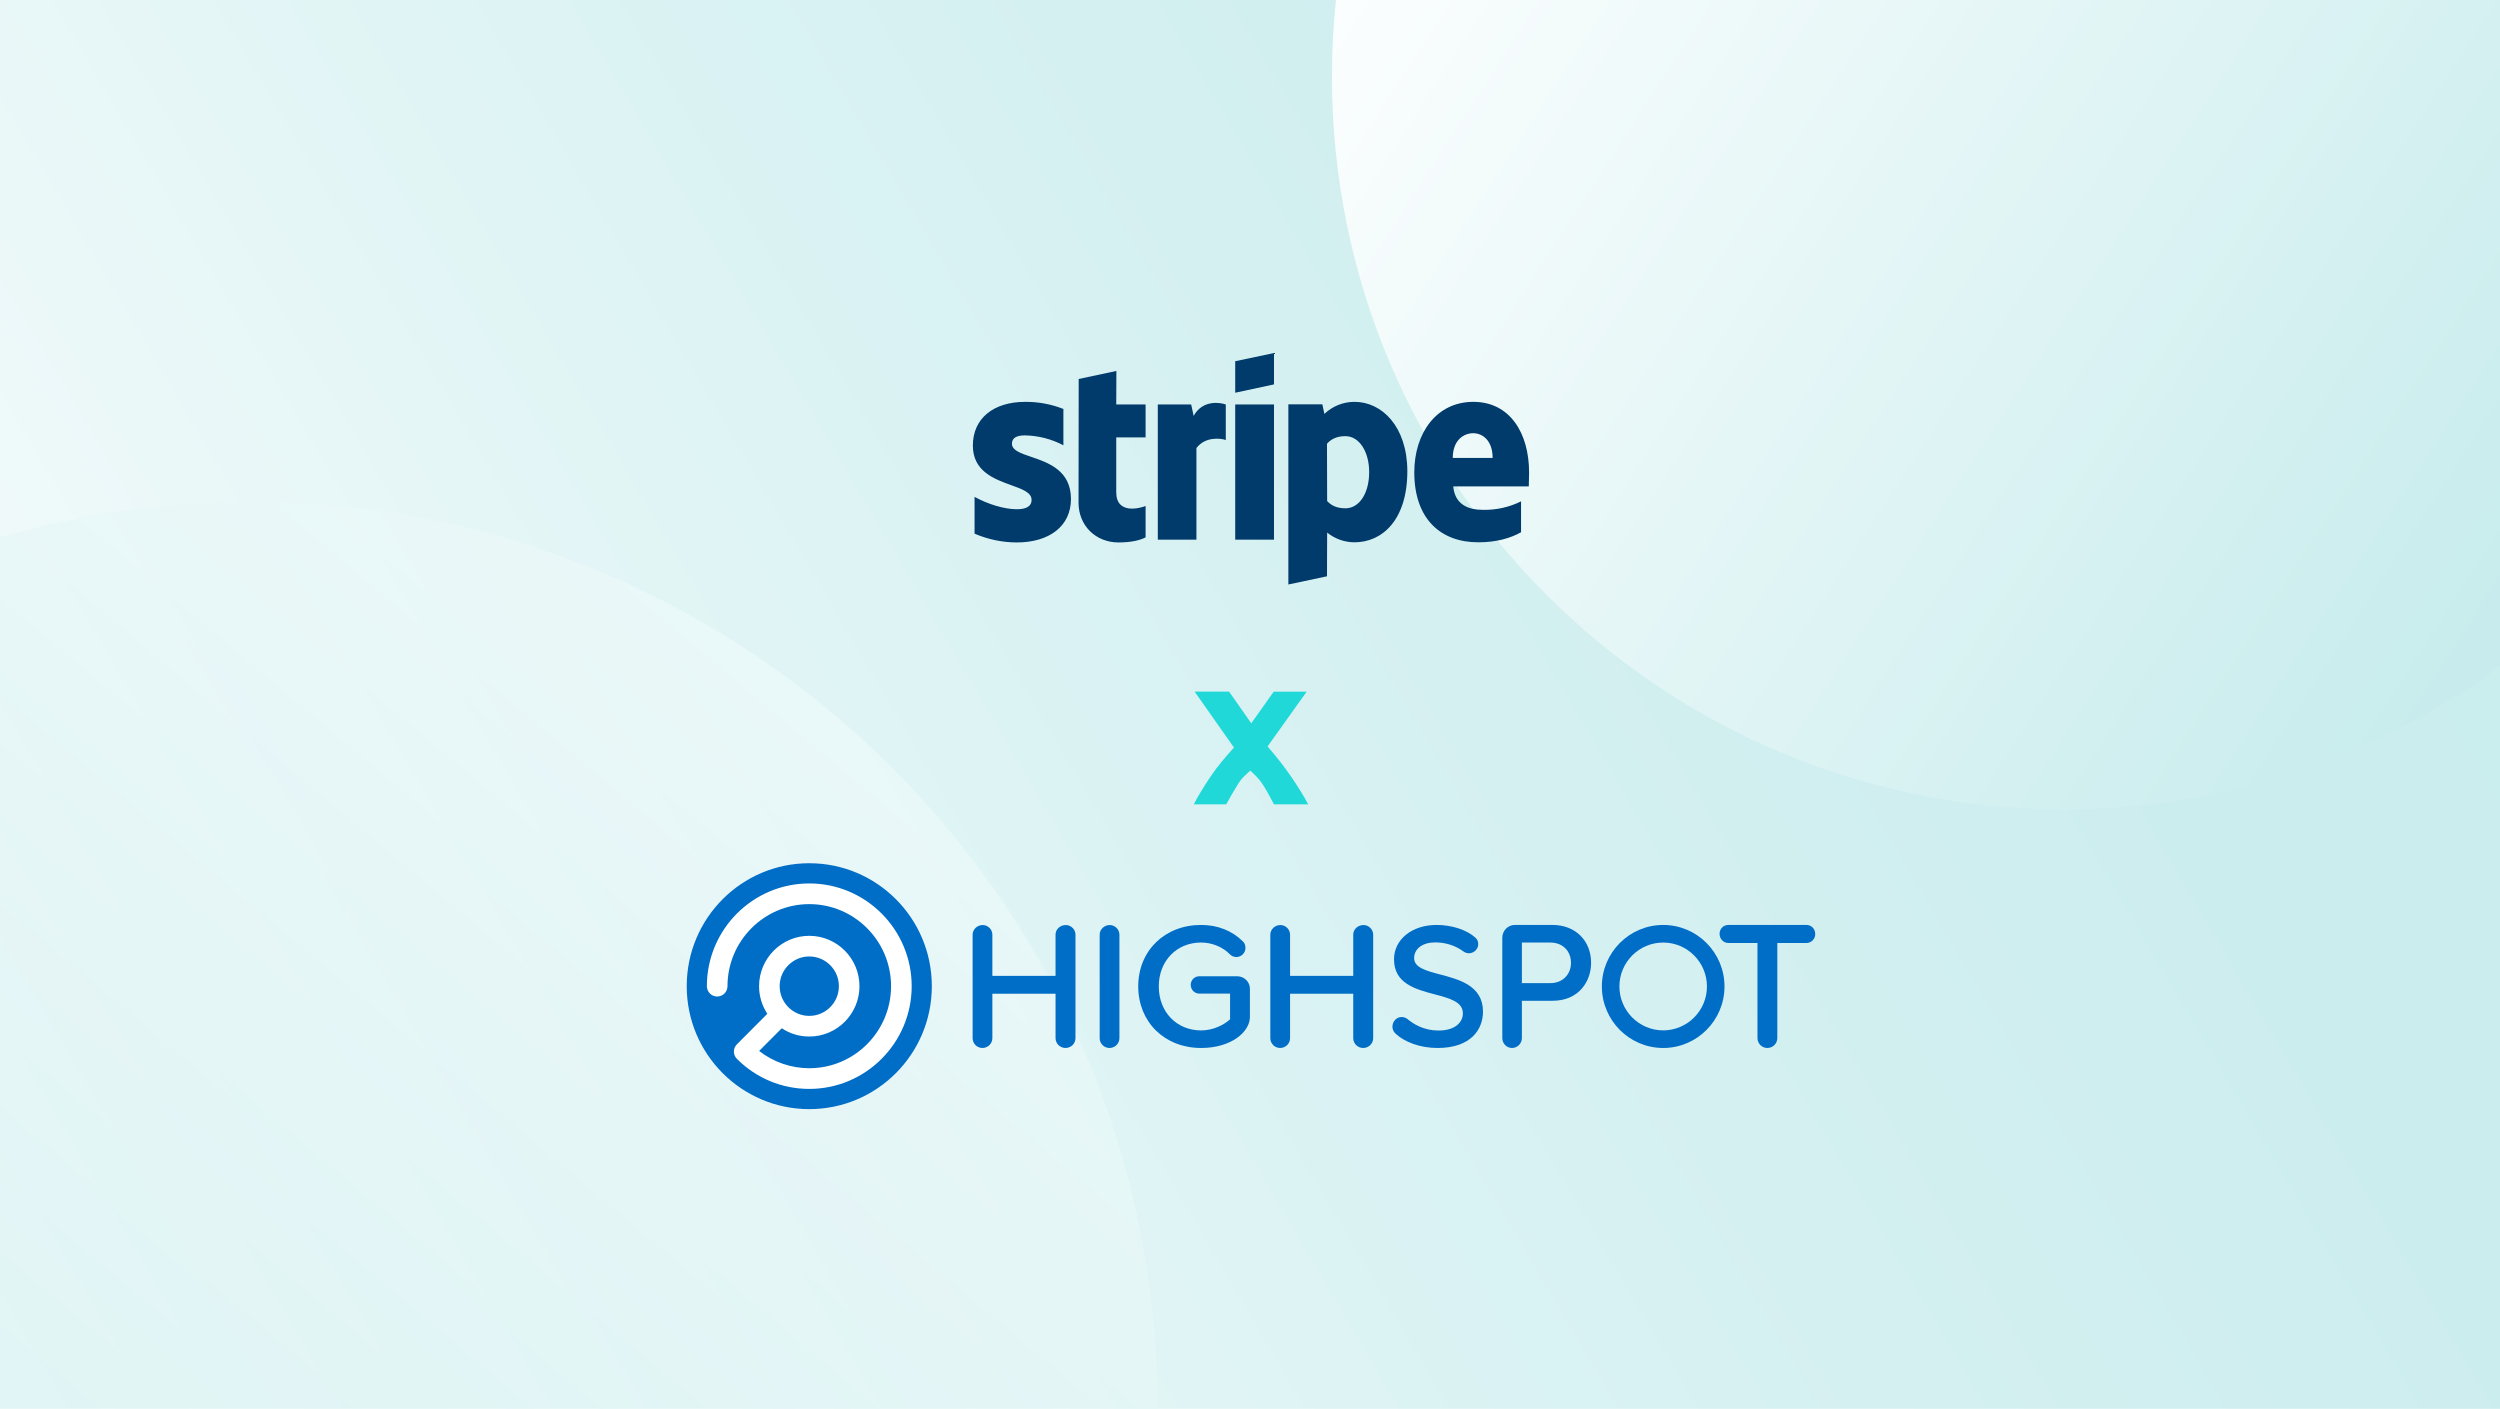 <svg fill="none" height="275" viewBox="0 0 488 275" width="488" xmlns="http://www.w3.org/2000/svg" xmlns:xlink="http://www.w3.org/1999/xlink"><linearGradient id="a" gradientUnits="userSpaceOnUse" x1="-9.895" x2="495.825" y1="287.51" y2="-10.52"><stop offset="0" stop-color="#fff"/><stop offset=".15" stop-color="#f1fafa"/><stop offset=".46" stop-color="#daf2f3"/><stop offset=".75" stop-color="#ccedee"/><stop offset="1" stop-color="#c8eced"/></linearGradient><linearGradient id="b"><stop offset="0" stop-color="#fff"/><stop offset=".8" stop-color="#c8eced"/></linearGradient><linearGradient id="c" gradientUnits="userSpaceOnUse" x1="228.81" x2="-59.07" xlink:href="#b" y1="60.71" y2="403.79"/><linearGradient id="d" gradientUnits="userSpaceOnUse" x1="282.22" x2="566.06" xlink:href="#b" y1="-63.44" y2="120.89"/><clipPath id="e"><path d="m0 0h488v275h-488z"/></clipPath><path d="m0 0h488v275h-488z" fill="#fff"/><g clip-path="url(#e)"><path d="m0 0h488v275h-488z" fill="#fff"/><path d="m494.665 287.5v-300h-500v300z" fill="url(#a)"/><path d="m49 452c97.754 0 177-79.246 177-177s-79.246-177-177-177c-97.754 0-177 79.246-177 177s79.246 177 177 177z" fill="url(#c)" opacity=".6"/><path d="m403 158c78.977 0 143-64.023 143-143s-64.023-143-143-143-143 64.023-143 143 64.023 143 143 143z" fill="url(#d)"/><path clip-rule="evenodd" d="m248.683 75.033-7.57 1.629v-6.152l7.57-1.599zm15.744 3.408c-2.2-.009-4.319.835-5.911 2.353l-.392-1.87h-6.636v35.167l7.54-1.598.031-8.536c1.509 1.226 3.393 1.897 5.338 1.9 5.399 0 10.315-4.343 10.315-13.903-.031-8.747-5.007-13.512-10.285-13.512zm-1.81 20.78c-1.779 0-2.835-.633-3.558-1.417l-.031-11.189c.785-.875 1.87-1.478 3.589-1.478 2.745 0 4.645 3.076 4.645 7.027 0 4.041-1.87 7.057-4.645 7.057zm35.861-6.967c0-7.721-3.74-13.813-10.888-13.813-7.178 0-11.521 6.092-11.521 13.753 0 9.078 5.127 13.663 12.486 13.663 3.589 0 6.303-.815 8.354-1.961v-6.032c-2.295 1.136-4.829 1.704-7.389 1.659-2.926 0-5.519-1.025-5.851-4.584h14.748c0-.164.011-.535.023-.964v-.003-.004-.002l.001-.005v-.001c.017-.591.037-1.288.037-1.706zm-14.899-2.865c0-3.408 2.081-4.826 3.981-4.826 1.84 0 3.8 1.417 3.8 4.826zm-34.896-10.435h-7.57v26.39h7.57zm-16.165 0 .482 2.232c1.78-3.257 5.308-2.594 6.273-2.232v6.937c-.935-.332-3.951-.754-5.73 1.568v17.885h-7.54v-26.39zm-14.598-6.545-7.359 1.568-.03 24.158c0 4.464 3.348 7.751 7.811 7.751 2.474 0 4.283-.452 5.278-.995v-6.122c-.965.392-5.73 1.779-5.73-2.684v-10.707h5.73v-6.424h-5.73zm-17.825 12.577c-1.598 0-2.563.452-2.563 1.629 0 1.284 1.661 1.849 3.722 2.55 3.359 1.143 7.78 2.646 7.799 8.217 0 5.399-4.313 8.505-10.586 8.505-2.833-.009-5.634-.594-8.234-1.719v-7.178c2.534 1.387 5.731 2.413 8.234 2.413 1.689 0 2.895-.452 2.895-1.84 0-1.423-1.8-2.073-3.974-2.858-3.311-1.196-7.487-2.704-7.487-7.728 0-5.338 4.072-8.535 10.194-8.535 2.56-.023 5.099.448 7.48 1.387v7.088c-2.31-1.215-4.87-1.876-7.48-1.93z" fill="#003b6b" fill-rule="evenodd"/><g fill="#006dc7"><path d="m208.057 180.569c-1.13 0-2.015.827-2.015 1.882v8.043h-12.332v-8.043c0-1.02-.859-1.882-1.876-1.882-1.091 0-1.979.845-1.979 1.882v20.197c0 1.057.857 1.917 1.91 1.917 1.073 0 1.945-.86 1.945-1.917v-8.667h12.332v8.667c0 1.057.873 1.917 1.946 1.917 1.072 0 1.945-.86 1.945-1.917v-20.197c0-1.02-.859-1.882-1.876-1.882z"/><path d="m216.635 180.569c-1.092 0-1.979.845-1.979 1.882v20.197c0 1.057.857 1.917 1.91 1.917 1.073 0 1.945-.86 1.945-1.917v-20.197c0-1.02-.859-1.882-1.876-1.882z"/><path d="m241.472 190.561h-7.33c-.96 0-1.711.738-1.711 1.681 0 .961.751 1.714 1.711 1.714h5.967v5.014c-1.099 1.014-3.209 2.166-5.654 2.166-4.787 0-8.261-3.614-8.261-8.595 0-4.96 3.474-8.561 8.261-8.561 2.088 0 4.173.844 5.57 2.252.345.375.809.582 1.308.582.981 0 1.78-.8 1.78-1.783 0-.524-.179-.981-.479-1.242-2.116-2.119-4.944-3.239-8.179-3.239-7.111 0-12.272 5.043-12.272 11.991 0 6.968 5.161 12.025 12.272 12.025 5.884 0 9.526-3.141 9.526-6.051v-5.522c0-1.341-1.125-2.432-2.509-2.432z"/><path d="m266.168 180.569c-1.13 0-2.015.827-2.015 1.882v8.043h-12.332v-8.043c0-1.02-.859-1.882-1.876-1.882-1.091 0-1.979.845-1.979 1.882v20.197c0 1.057.857 1.917 1.91 1.917 1.073 0 1.945-.86 1.945-1.917v-8.667h12.332v8.667c0 1.057.873 1.917 1.946 1.917 1.072 0 1.945-.86 1.945-1.917v-20.197c0-1.02-.859-1.882-1.876-1.882z"/><path d="m281.134 190.222c-2.735-.72-5.096-1.342-5.096-3.193 0-1.838 1.651-3.073 4.108-3.073 2.037 0 3.95.613 5.53 1.772.299.223.683.35 1.054.35.989 0 1.825-.818 1.825-1.788 0-.485-.188-.93-.514-1.218-1.694-1.556-4.614-2.522-7.621-2.522-4.813 0-8.307 2.825-8.307 6.718 0 4.723 4.217 5.842 7.937 6.828 2.954.784 5.506 1.461 5.506 3.717 0 1.544-1.255 3.348-4.793 3.348-2.792 0-4.841-1.239-6.078-2.286-.29-.217-.707-.351-1.09-.351-1.106 0-1.791.981-1.791 1.891 0 .438.165.865.476 1.214 1.879 1.839 4.998 2.937 8.345 2.937 6.53 0 8.857-3.665 8.857-7.095 0-5.052-4.629-6.27-8.348-7.249z"/><path d="m303.065 180.55h-7.373c-1.347 0-2.443 1.119-2.443 2.496v19.584c0 1.067.85 1.936 1.894 1.936 1.064 0 1.929-.869 1.929-1.936v-7.279h5.993c5.166 0 7.519-3.836 7.519-7.401 0-4.357-3.092-7.4-7.519-7.4zm-5.993 3.435h5.548c2.415 0 4.038 1.644 4.038 3.965 0 2.285-1.661 3.957-4.038 3.957h-5.548z"/><path d="m324.652 180.55c-6.599 0-11.969 5.387-11.969 12.008s5.37 12.008 11.969 12.008c6.6 0 11.969-5.387 11.969-12.008s-5.369-12.008-11.969-12.008zm8.545 12.008c0 4.727-3.833 8.572-8.545 8.572s-8.544-3.845-8.544-8.572 3.832-8.573 8.544-8.573 8.545 3.846 8.545 8.573z"/><path d="m352.621 180.55h-15.251c-.958 0-1.71.758-1.71 1.725 0 1.006.752 1.795 1.71 1.795h5.689v18.56c0 1.067.861 1.936 1.919 1.936 1.078 0 1.954-.869 1.954-1.936v-18.56h5.689c.943 0 1.711-.774 1.711-1.725 0-1.023-.736-1.795-1.711-1.795z"/></g><path d="m157.97 168.5c-13.212 0-23.924 10.746-23.924 24.002s10.712 24.002 23.924 24.002c13.213 0 23.924-10.746 23.924-24.002s-10.711-24.002-23.924-24.002z" fill="#fff"/><path d="m157.97 168.5c-13.212 0-23.924 10.746-23.924 24.002s10.712 24.002 23.924 24.002c13.213 0 23.924-10.746 23.924-24.002s-10.711-24.002-23.924-24.002zm0 44.055c-5.338 0-10.357-2.086-14.133-5.874-.776-.778-.776-2.046 0-2.825l5.943-5.962c-1.017-1.549-1.609-3.402-1.609-5.392 0-5.421 4.396-9.831 9.799-9.831 5.404 0 9.8 4.41 9.8 9.831s-4.396 9.831-9.8 9.831c-1.983 0-3.83-.594-5.374-1.614l-4.412 4.427c2.791 2.177 6.247 3.372 9.786 3.372 8.803 0 15.964-7.185 15.964-16.016s-7.161-16.016-15.964-16.016c-8.802 0-15.963 7.185-15.963 16.016 0 1.113-.903 2.019-2.013 2.019-1.109 0-2.012-.906-2.012-2.019 0-11.058 8.967-20.054 19.988-20.054 11.022 0 19.989 8.996 19.989 20.054s-8.967 20.053-19.989 20.053z" fill="#006dc7"/><path d="m163.751 192.502c0 3.197-2.593 5.799-5.781 5.799-3.187 0-5.78-2.602-5.78-5.799 0-3.198 2.593-5.8 5.78-5.8 3.188 0 5.781 2.602 5.781 5.8z" fill="#006dc7"/><path d="m244.254 141.179 4.373-6.169h6.438l-7.636 10.691c1.747 2.006 3.304 4.002 4.661 5.989 1.358 1.986 2.446 3.753 3.264 5.31h-6.678c-.229-.419-.509-.938-.838-1.567-.339-.629-.709-1.288-1.128-1.967-.419-.678-.858-1.257-1.308-1.736-.459-.47-.898-.909-1.347-1.298-.419.359-.849.759-1.288 1.198s-.848.978-1.238 1.637c-.389.659-.778 1.297-1.157 1.936-.38.639-.709 1.238-1.009 1.797h-6.338c.349-.689.808-1.507 1.387-2.466.579-.958 1.208-1.936 1.887-2.954.689-1.018 1.427-2.006 2.226-2.965.798-.958 1.577-1.856 2.346-2.695-1.368-1.946-2.685-3.813-3.943-5.6-1.258-1.796-2.506-3.563-3.743-5.32h6.727l4.323 6.169z" fill="#21d8d9"/></g></svg>